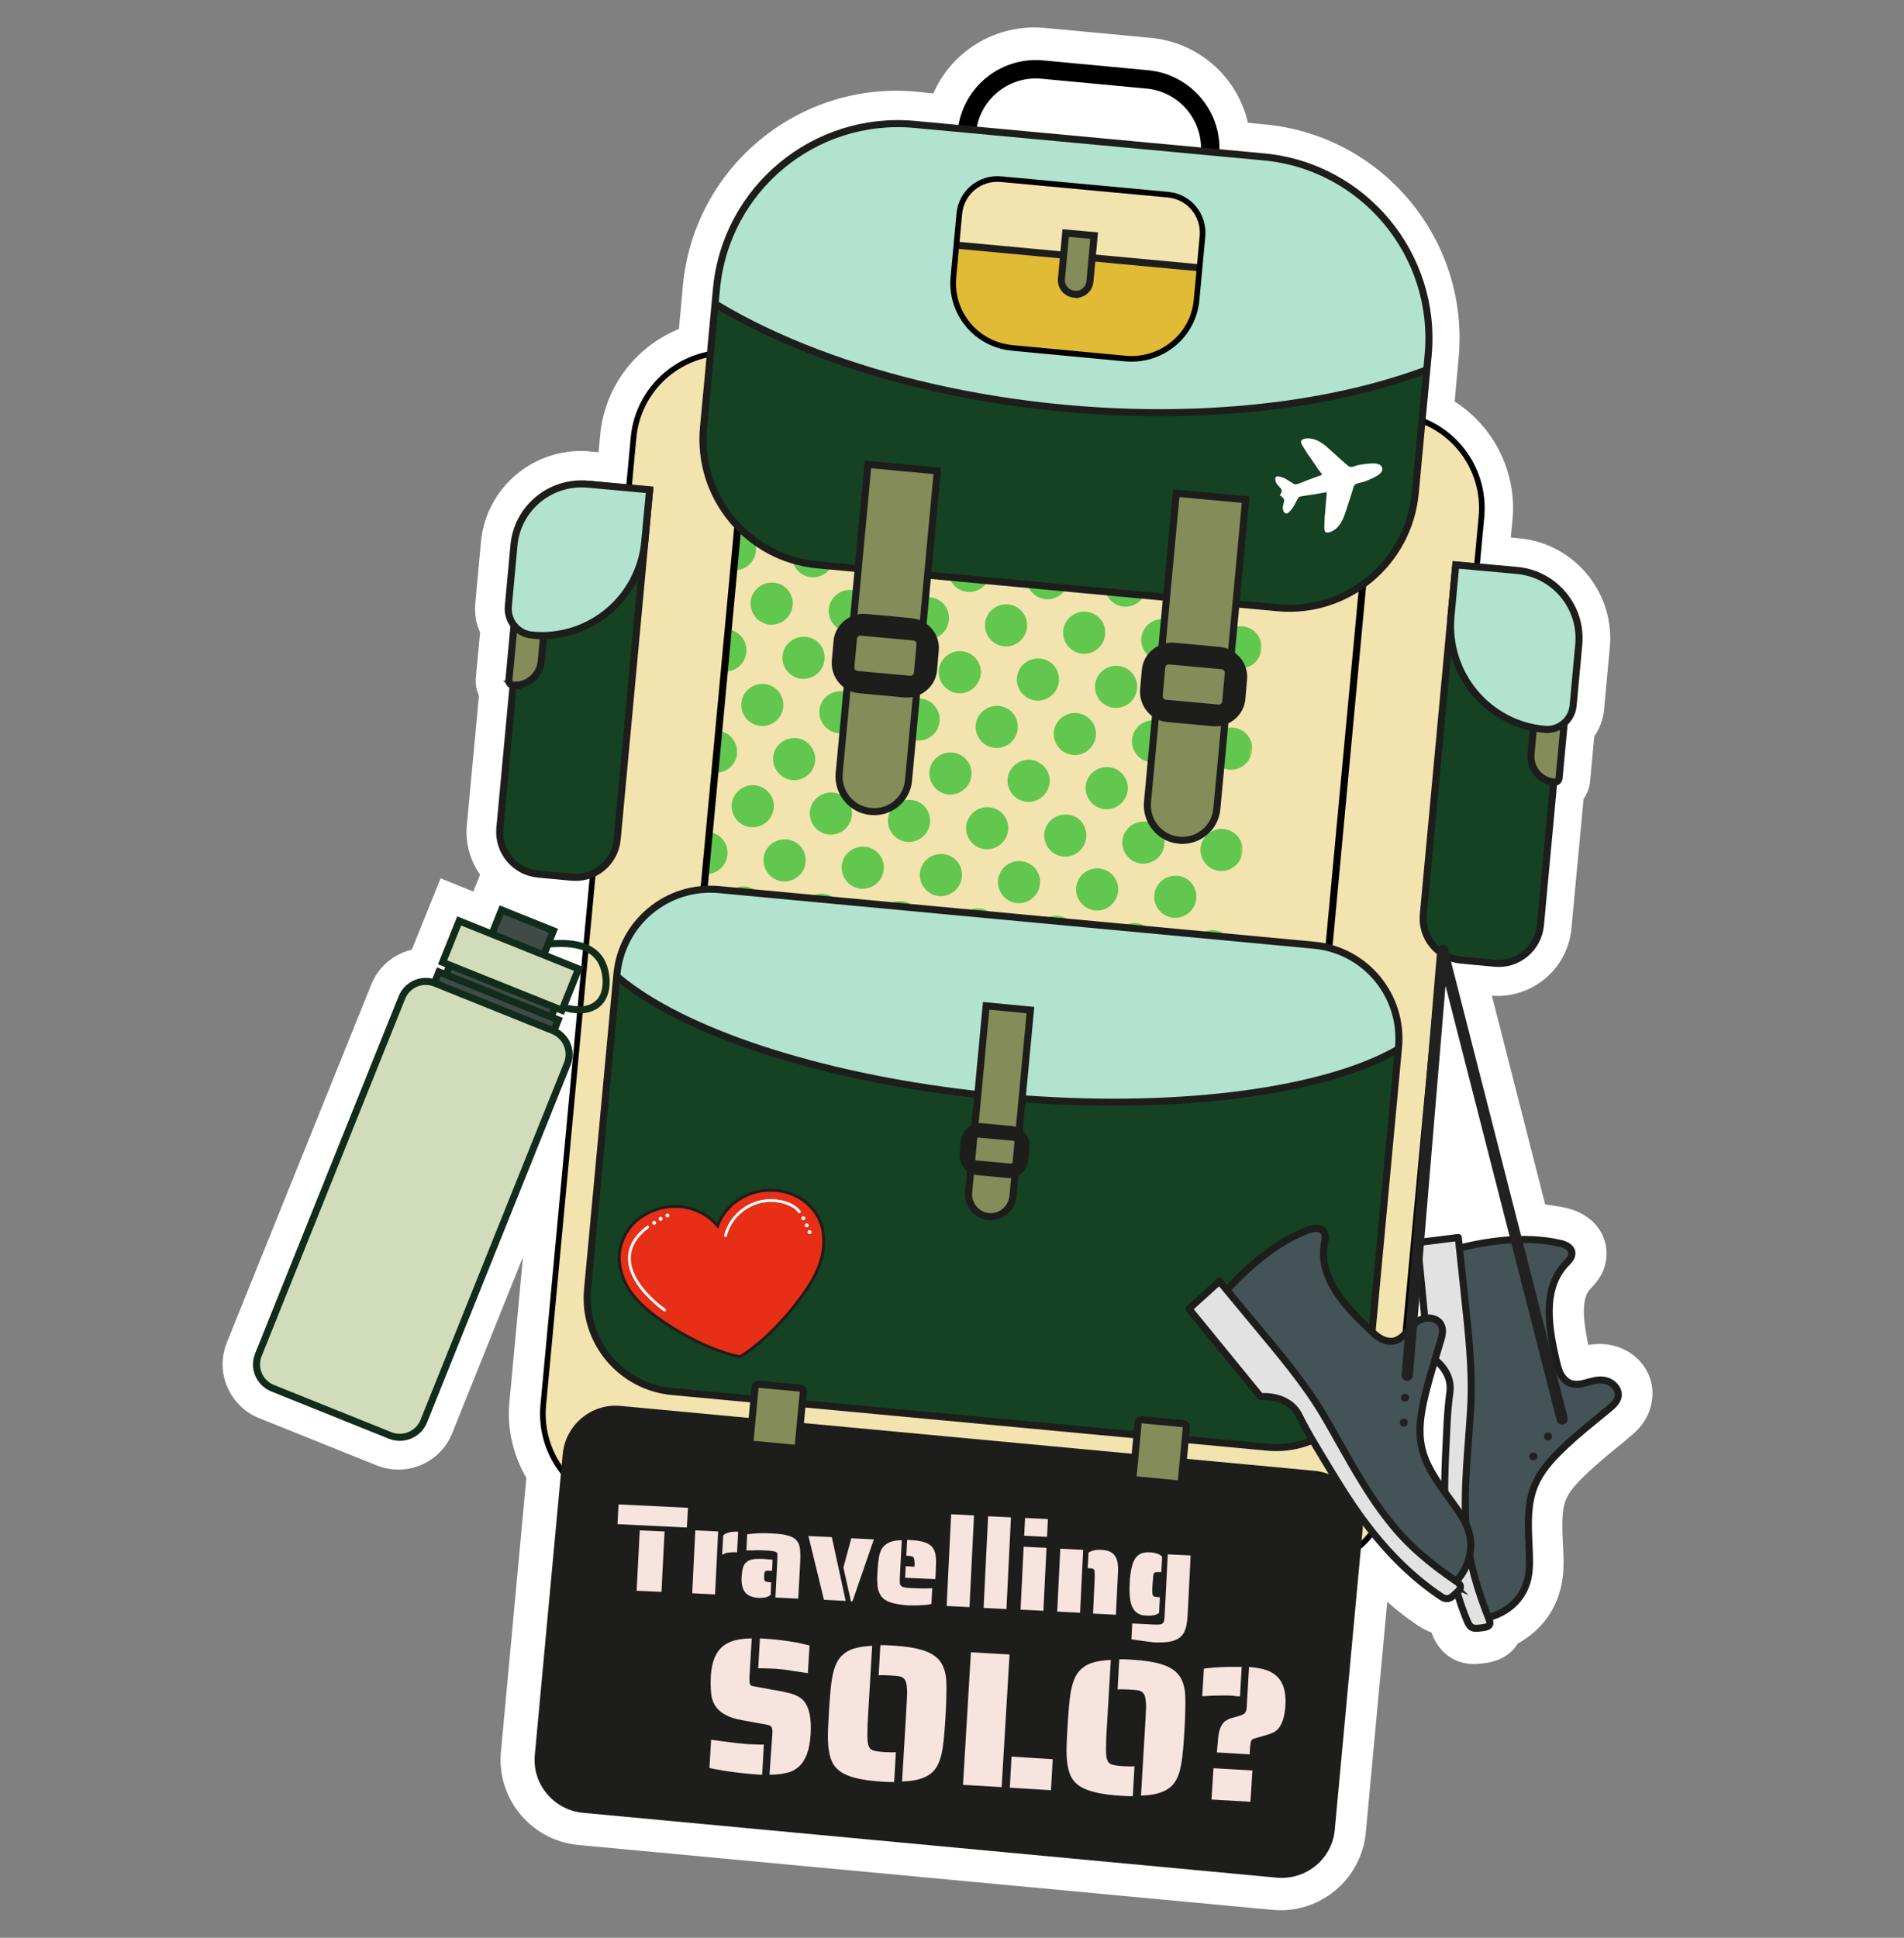 <svg version="1.1" id="Lag_1" xmlns="http://www.w3.org/2000/svg" xmlns:xlink="http://www.w3.org/1999/xlink" x="0" y="0" viewBox="0 0 675 686.8" style="enable-background:new 0 0 675 686.8" xml:space="preserve"><rect x="0" y="0" width="675" height="686.8" fill="#808080" stroke="none"/><style>.st0{fill:#fff}.st72,.st74,.st75{fill:none;stroke:#000;stroke-width:2;stroke-miterlimit:10}.st74,.st75{fill:#404b47;stroke:#122c1b;stroke-width:2.5}.st75{fill:#d1dcbb}.st76{fill:#154222}.st78{fill:#b1e3d0}.st79,.st80{fill:none;stroke:#1d1d1b;stroke-width:2.5;stroke-miterlimit:10}.st80{fill:#848c5a}.st81{fill:#1d1d1b}.st87,.st88,.st89{stroke-miterlimit:10}.st87{fill:none;stroke:#fff;stroke-linecap:round}.st88,.st89{fill:#154222;stroke:#1d1d1b;stroke-width:2.5}.st89{fill:#b1e3d0}.st90{fill:#f7e4df}.st91,.st92{fill:#435356;stroke:#1d1d1b;stroke-width:2.5;stroke-miterlimit:10}.st92{fill:#e3e2e2;stroke-linecap:round;stroke-linejoin:round}.st93{fill:#212121}.st94{fill:none;stroke:#212121;stroke-width:4;stroke-linecap:round;stroke-miterlimit:10}</style><path class="st0" d="M571.8 476.9c-3.3-.8-6.3-.6-8.7-.2-1.8-8.5-2.7-16.4.8-20l.2-.2c1.1-1.2 3.5-3.6 4.7-7.4 1.3-4.2.9-8.7-1.3-12.5-3.3-5.7-9.2-7.8-12.4-8.5-2.3-.5-4.8-.9-7.3-1.2l-18.9-74c14.3 1.1 26.9-9.5 28.2-23.9l4.3-45.8c1.2-1.8 2.1-3.9 2.3-6.2l1.5-16a20 20 0 0 0 3.5-9.8l2-21.7c1.8-19.5-12.6-36.9-32.1-38.7l-3-.3.6-6.3c1.6-16.9-6.6-33-20.5-41.9l1.4-15.4c3.9-41.8-26.9-78.9-68.7-82.8l-6-.6c-3.7-16.1-17.3-28.5-34.6-30.1l-37.3-3.5c-17.3-1.6-33 8.1-39.6 23.2l-6-.6c-41.8-3.9-78.9 26.9-82.8 68.7l-1.4 15.4c-15.3 6.2-26.3 20.5-27.9 37.4l-.6 6.3-3-.3c-19.5-1.8-36.9 12.6-38.7 32.1l-2 21.7c-.3 3.6.2 7.1 1.7 10.3l-1.5 16c-.2 2.3.2 4.5 1.1 6.5l-4.3 45.8c-.6 6.5 1.2 12.6 4.7 17.6l-2.4 6-11.6-4.7-7.3 18.1-2.9 7.2c-6.3 1.5-11.8 5.9-14.4 12.4L80.4 475.9c-2 5.1-2 10.7.2 15.7 2.2 5.1 6.2 9 11.2 11l41.8 16.8c10.5 4.2 22.5-.9 26.7-11.4l25.1-62.5-4.8 51.4c-.9 9.4 1.3 18.8 6 26.9l-9 97c-1.6 16.7 10.7 31.5 27.4 33.1l246.1 23c16.7 1.6 31.5-10.7 33.1-27.4l7.6-81.8c3.5 3.1 7.2 6 11 8.5.8.5 2.4 1.6 4.7 2.4.1.2.1.4.2.6.6 1.5 2.5 6.2 7.5 8.8 1.8 1 3.8 1.5 5.8 1.7 2.1.2 3.8 0 4.9-.2h.2c6.1-.7 9.9-3.6 12-7 4.7-2.6 8.6-6.2 11.4-10.6 5.4-8.6 5-17.4 4.6-23.9v-.1c0-.7-.1-1.4-.1-2.1-.2-5.2-.4-10.6 1.2-14.4 1.2-2.9 3.9-5.8 6.4-8.2 4-3.9 8.5-7.6 12.9-11.2 1.1-.9 2.2-1.8 3.2-2.7 2.1-1.7 6.9-5.7 7.9-12.7 1.5-9.1-4.5-17.5-13.8-19.7z"/><path d="m457 556.1-234.4-21.9c-18.3-1.7-31.7-17.9-30-36.2l32-342.9c1.7-18.3 17.9-31.7 36.2-30L495.2 147c18.3 1.7 31.7 17.9 30 36.2l-32 342.9c-1.7 18.3-17.9 31.7-36.2 30z" style="fill:#f3e3ae;stroke:#000;stroke-width:2;stroke-miterlimit:10"/><g style="opacity:.7"><defs><path id="SVGID_1_" transform="rotate(-84.672 359.079 256.132) scale(1)" d="M284.1 152.9H434v206.5H284.1z"/></defs><clipPath id="SVGID_00000074401782602124317250000000469586325519626639_"><use xlink:href="#SVGID_1_" style="overflow:visible"/></clipPath><g style="clip-path:url(#SVGID_00000074401782602124317250000000469586325519626639_)"><defs><path id="SVGID_00000034780931459832804590000001210513325716851902_" transform="rotate(-84.672 345.966 256.872) scale(1)" d="M266.3 158.5h159.2v196.7H266.3z"/></defs><clipPath id="SVGID_00000103249737865633914740000000595585686059200946_"><use xlink:href="#SVGID_00000034780931459832804590000001210513325716851902_" style="overflow:visible"/></clipPath><defs><filter id="Adobe_OpacityMaskFilter" filterUnits="userSpaceOnUse" x="220.1" y="150.9" width="253.1" height="197.4"><feColorMatrix values="1 0 0 0 0 0 1 0 0 0 0 0 1 0 0 0 0 0 1 0"/></filter></defs><mask maskUnits="userSpaceOnUse" x="220.1" y="150.9" width="253.1" height="197.4" id="SVGID_00000017479576711366324200000014619296368389362869_"><g style="filter:url(#Adobe_OpacityMaskFilter)"><defs><path id="SVGID_00000166657164539226132930000003521327406695593387_" transform="rotate(-84.672 345.966 256.872) scale(1)" d="M266.3 158.5h159.2v196.7H266.3z"/></defs><clipPath id="SVGID_00000130640489761630806940000004747131300010241693_" style="clip-path:url(#SVGID_00000103249737865633914740000000595585686059200946_)"><use xlink:href="#SVGID_00000166657164539226132930000003521327406695593387_" style="overflow:visible"/></clipPath><linearGradient id="SVGID_00000177486091627824360550000013368471040001337729_" gradientUnits="userSpaceOnUse" x1="-240.201" y1="13.534" x2="-238.994" y2="13.534" gradientTransform="scale(139.823) rotate(-8.972 -193.076 -1534.68)"><stop offset="0" style="stop-color:#fff"/><stop offset="1" style="stop-color:#000"/></linearGradient><path style="clip-path:url(#SVGID_00000130640489761630806940000004747131300010241693_);fill:url(#SVGID_00000177486091627824360550000013368471040001337729_)" d="m216.6 174.6 227.1-35.9 31.6 200.4L248.2 375z"/></g></mask><g style="clip-path:url(#SVGID_00000103249737865633914740000000595585686059200946_);mask:url(#SVGID_00000017479576711366324200000014619296368389362869_)"><defs><path id="SVGID_00000083086694294726409530000014937863474721745829_" transform="rotate(-84.672 346.638 249.662) scale(1)" d="M258.6 130.8h176.1v237.7H258.6z"/></defs><clipPath id="SVGID_00000078045540737663873330000016012271799323306881_"><use xlink:href="#SVGID_00000083086694294726409530000014937863474721745829_" style="overflow:visible"/></clipPath><path style="clip-path:url(#SVGID_00000078045540737663873330000016012271799323306881_);fill:#24ba26" d="M285.6 305.6c-.4 4.1-4 7.1-8.1 6.8-4.1-.4-7.1-4-6.8-8.1s4-7.1 8.1-6.8c4.2.3 7.2 4 6.8 8.1"/><defs><path id="SVGID_00000084496391714200270440000001175496161044225443_" transform="rotate(-84.672 346.638 249.662) scale(1)" d="M258.6 130.8h176.1v237.7H258.6z"/></defs><clipPath id="SVGID_00000124865482179166093410000004851019317809485758_"><use xlink:href="#SVGID_00000084496391714200270440000001175496161044225443_" style="overflow:visible"/></clipPath><path style="clip-path:url(#SVGID_00000124865482179166093410000004851019317809485758_);fill:#24ba26" d="M257.9 303c-.4 4.1-4 7.1-8.1 6.8-4.1-.4-7.1-4-6.8-8.1.4-4.1 4-7.1 8.1-6.8 4.2.3 7.2 4 6.8 8.1"/><defs><path id="SVGID_00000070084167117045416860000004265680299436658831_" transform="rotate(-84.672 346.638 249.662) scale(1)" d="M258.6 130.8h176.1v237.7H258.6z"/></defs><clipPath id="SVGID_00000038379006278173219700000008402216023513923735_"><use xlink:href="#SVGID_00000070084167117045416860000004265680299436658831_" style="overflow:visible"/></clipPath><path style="clip-path:url(#SVGID_00000038379006278173219700000008402216023513923735_);fill:#24ba26" d="M313.3 308.2c-.4 4.1-4 7.1-8.1 6.8-4.1-.4-7.1-4-6.8-8.1s4-7.1 8.1-6.8c4.2.3 7.2 4 6.8 8.1"/><defs><path id="SVGID_00000050660290139440733470000004928379833166382008_" transform="rotate(-84.672 346.638 249.662) scale(1)" d="M258.6 130.8h176.1v237.7H258.6z"/></defs><clipPath id="SVGID_00000129184129302364210680000006899284188460915884_"><use xlink:href="#SVGID_00000050660290139440733470000004928379833166382008_" style="overflow:visible"/></clipPath><path style="clip-path:url(#SVGID_00000129184129302364210680000006899284188460915884_);fill:#24ba26" d="M341 310.8c-.4 4.1-4 7.1-8.1 6.8-4.1-.4-7.1-4-6.8-8.1.4-4.1 4-7.1 8.1-6.8 4.2.3 7.2 3.9 6.8 8.1"/><defs><path id="SVGID_00000077294752305579702830000000027951575525707966_" transform="rotate(-84.672 346.638 249.662) scale(1)" d="M258.6 130.8h176.1v237.7H258.6z"/></defs><clipPath id="SVGID_00000104705585901824360620000000637451570352658572_"><use xlink:href="#SVGID_00000077294752305579702830000000027951575525707966_" style="overflow:visible"/></clipPath><path style="clip-path:url(#SVGID_00000104705585901824360620000000637451570352658572_);fill:#24ba26" d="M368.7 313.3c-.4 4.1-4 7.1-8.1 6.8-4.1-.4-7.1-4-6.8-8.1.4-4.1 4-7.1 8.1-6.8 4.2.4 7.2 4 6.8 8.1"/><defs><path id="SVGID_00000145032286899339174050000014308813404780729249_" transform="rotate(-84.672 346.638 249.662) scale(1)" d="M258.6 130.8h176.1v237.7H258.6z"/></defs><clipPath id="SVGID_00000033334099895992452330000008684670231723724717_"><use xlink:href="#SVGID_00000145032286899339174050000014308813404780729249_" style="overflow:visible"/></clipPath><path style="clip-path:url(#SVGID_00000033334099895992452330000008684670231723724717_);fill:#24ba26" d="M396.4 315.9c-.4 4.1-4 7.1-8.1 6.8-4.1-.4-7.1-4-6.8-8.1.4-4.1 4-7.1 8.1-6.8 4.2.4 7.2 4 6.8 8.1"/><defs><path id="SVGID_00000034059070141362270140000005220888467157213600_" transform="rotate(-84.672 346.638 249.662) scale(1)" d="M258.6 130.8h176.1v237.7H258.6z"/></defs><clipPath id="SVGID_00000077321078923560724480000017999983302962815647_"><use xlink:href="#SVGID_00000034059070141362270140000005220888467157213600_" style="overflow:visible"/></clipPath><path style="clip-path:url(#SVGID_00000077321078923560724480000017999983302962815647_);fill:#24ba26" d="M424.1 318.5c-.4 4.1-4 7.1-8.1 6.8-4.1-.4-7.1-4-6.8-8.1.4-4.1 4-7.1 8.1-6.8 4.2.3 7.2 4 6.8 8.1"/><defs><path id="SVGID_00000038407852495341855450000013935932312377425085_" transform="rotate(-84.672 346.638 249.662) scale(1)" d="M258.6 130.8h176.1v237.7H258.6z"/></defs><clipPath id="SVGID_00000154394872937150246190000015397354029162513599_"><use xlink:href="#SVGID_00000038407852495341855450000013935932312377425085_" style="overflow:visible"/></clipPath><path style="clip-path:url(#SVGID_00000154394872937150246190000015397354029162513599_);fill:#24ba26" d="M302 289c-.4 4.1-4 7.1-8.1 6.8-4.1-.4-7.1-4-6.8-8.1.4-4.1 4-7.1 8.1-6.8 4.2.3 7.2 4 6.8 8.1"/><defs><path id="SVGID_00000075853160436011673810000000295609553802438809_" transform="rotate(-84.672 346.638 249.662) scale(1)" d="M258.6 130.8h176.1v237.7H258.6z"/></defs><clipPath id="SVGID_00000057870777415617500350000007386975810814689441_"><use xlink:href="#SVGID_00000075853160436011673810000000295609553802438809_" style="overflow:visible"/></clipPath><path style="clip-path:url(#SVGID_00000057870777415617500350000007386975810814689441_);fill:#24ba26" d="M274.3 286.4c-.4 4.1-4 7.1-8.1 6.8-4.1-.4-7.1-4-6.8-8.1.4-4.1 4-7.1 8.1-6.8 4.2.4 7.2 4 6.8 8.1"/><defs><path id="SVGID_00000027599373622903867810000016265664387295185034_" transform="rotate(-84.672 346.638 249.662) scale(1)" d="M258.6 130.8h176.1v237.7H258.6z"/></defs><clipPath id="SVGID_00000009562803936840598240000015156636973157558155_"><use xlink:href="#SVGID_00000027599373622903867810000016265664387295185034_" style="overflow:visible"/></clipPath><path style="clip-path:url(#SVGID_00000009562803936840598240000015156636973157558155_);fill:#24ba26" d="M329.7 291.6c-.4 4.1-4 7.1-8.1 6.8-4.1-.4-7.1-4-6.8-8.1.4-4.1 4-7.1 8.1-6.8 4.2.3 7.2 4 6.8 8.1"/><defs><path id="SVGID_00000082348912485380468550000010148035746822172305_" transform="rotate(-84.672 346.638 249.662) scale(1)" d="M258.6 130.8h176.1v237.7H258.6z"/></defs><clipPath id="SVGID_00000003080275176129460080000006630810297569424303_"><use xlink:href="#SVGID_00000082348912485380468550000010148035746822172305_" style="overflow:visible"/></clipPath><path style="clip-path:url(#SVGID_00000003080275176129460080000006630810297569424303_);fill:#24ba26" d="M357.4 294.2c-.4 4.1-4 7.1-8.1 6.8-4.1-.4-7.1-4-6.8-8.1.4-4.1 4-7.1 8.1-6.8 4.2.3 7.2 4 6.8 8.1"/><defs><path id="SVGID_00000124876406772815922470000011464231239356279702_" transform="rotate(-84.672 346.638 249.662) scale(1)" d="M258.6 130.8h176.1v237.7H258.6z"/></defs><clipPath id="SVGID_00000176756308238178532030000005184632957456987317_"><use xlink:href="#SVGID_00000124876406772815922470000011464231239356279702_" style="overflow:visible"/></clipPath><path style="clip-path:url(#SVGID_00000176756308238178532030000005184632957456987317_);fill:#24ba26" d="M385.1 296.8c-.4 4.1-4 7.1-8.1 6.8-4.1-.4-7.1-4-6.8-8.1.4-4.1 4-7.1 8.1-6.8 4.2.3 7.2 3.9 6.8 8.1"/><defs><path id="SVGID_00000154383682731136619490000002599201339408976566_" transform="rotate(-84.672 346.638 249.662) scale(1)" d="M258.6 130.8h176.1v237.7H258.6z"/></defs><clipPath id="SVGID_00000178912990060463833440000004012498563014868614_"><use xlink:href="#SVGID_00000154383682731136619490000002599201339408976566_" style="overflow:visible"/></clipPath><path style="clip-path:url(#SVGID_00000178912990060463833440000004012498563014868614_);fill:#24ba26" d="M412.8 299.3c-.4 4.1-4 7.1-8.1 6.8-4.1-.4-7.1-4-6.8-8.1.4-4.1 4-7.1 8.1-6.8 4.2.4 7.2 4 6.8 8.1"/><defs><path id="SVGID_00000145016106860029288640000016013450762071206034_" transform="rotate(-84.672 346.638 249.662) scale(1)" d="M258.6 130.8h176.1v237.7H258.6z"/></defs><clipPath id="SVGID_00000087402356118072824680000002816464005603653558_"><use xlink:href="#SVGID_00000145016106860029288640000016013450762071206034_" style="overflow:visible"/></clipPath><path style="clip-path:url(#SVGID_00000087402356118072824680000002816464005603653558_);fill:#24ba26" d="M440.5 301.9c-.4 4.1-4 7.1-8.1 6.8-4.1-.4-7.1-4-6.8-8.1.4-4.1 4-7.1 8.1-6.8 4.2.4 7.2 4 6.8 8.1"/><defs><path id="SVGID_00000114054161628372897250000014119444220569522070_" transform="rotate(-84.672 346.638 249.662) scale(1)" d="M258.6 130.8h176.1v237.7H258.6z"/></defs><clipPath id="SVGID_00000063595404377490543310000017029185120729499009_"><use xlink:href="#SVGID_00000114054161628372897250000014119444220569522070_" style="overflow:visible"/></clipPath><path style="clip-path:url(#SVGID_00000063595404377490543310000017029185120729499009_);fill:#24ba26" d="M289 269.7c-.4 4.1-4 7.1-8.1 6.8-4.1-.4-7.1-4-6.8-8.1s4-7.1 8.1-6.8c4.1.3 7.1 4 6.8 8.1"/><defs><path id="SVGID_00000014617165120752988660000001506931448095330196_" transform="rotate(-84.672 346.638 249.662) scale(1)" d="M258.6 130.8h176.1v237.7H258.6z"/></defs><clipPath id="SVGID_00000109737218702337605650000008230621021997938320_"><use xlink:href="#SVGID_00000014617165120752988660000001506931448095330196_" style="overflow:visible"/></clipPath><path style="clip-path:url(#SVGID_00000109737218702337605650000008230621021997938320_);fill:#24ba26" d="M261.3 267.1c-.4 4.1-4 7.1-8.1 6.8-4.1-.4-7.1-4-6.8-8.1.4-4.1 4-7.1 8.1-6.8 4.1.3 7.1 4 6.8 8.1"/><defs><path id="SVGID_00000181767616134545311810000006640198667041338508_" transform="rotate(-84.672 346.638 249.662) scale(1)" d="M258.6 130.8h176.1v237.7H258.6z"/></defs><clipPath id="SVGID_00000150796093441988736510000017743451069738580143_"><use xlink:href="#SVGID_00000181767616134545311810000006640198667041338508_" style="overflow:visible"/></clipPath><path style="clip-path:url(#SVGID_00000150796093441988736510000017743451069738580143_);fill:#24ba26" d="M316.7 272.3c-.4 4.1-4 7.1-8.1 6.8-4.1-.4-7.1-4-6.8-8.1s4-7.1 8.1-6.8c4.1.3 7.1 3.9 6.8 8.1"/><defs><path id="SVGID_00000150806771217783754670000017429720308684133301_" transform="rotate(-84.672 346.638 249.662) scale(1)" d="M258.6 130.8h176.1v237.7H258.6z"/></defs><clipPath id="SVGID_00000011726133153034219330000010311084536657972916_"><use xlink:href="#SVGID_00000150806771217783754670000017429720308684133301_" style="overflow:visible"/></clipPath><path style="clip-path:url(#SVGID_00000011726133153034219330000010311084536657972916_);fill:#24ba26" d="M344.4 274.8c-.4 4.1-4 7.1-8.1 6.8-4.1-.4-7.1-4-6.8-8.1s4-7.1 8.1-6.8c4.1.4 7.2 4 6.8 8.1"/><defs><path id="SVGID_00000098924555077373451980000014769675131620415617_" transform="rotate(-84.672 346.638 249.662) scale(1)" d="M258.6 130.8h176.1v237.7H258.6z"/></defs><clipPath id="SVGID_00000083077331137149643620000011716541048369718436_"><use xlink:href="#SVGID_00000098924555077373451980000014769675131620415617_" style="overflow:visible"/></clipPath><path style="clip-path:url(#SVGID_00000083077331137149643620000011716541048369718436_);fill:#24ba26" d="M372.1 277.4c-.4 4.1-4 7.1-8.1 6.8-4.1-.4-7.1-4-6.8-8.1.4-4.1 4-7.1 8.1-6.8 4.1.4 7.2 4 6.8 8.1"/><defs><path id="SVGID_00000003799358127035308000000014173934854055618445_" transform="rotate(-84.672 346.638 249.662) scale(1)" d="M258.6 130.8h176.1v237.7H258.6z"/></defs><clipPath id="SVGID_00000126322185453356482130000012332247052188853949_"><use xlink:href="#SVGID_00000003799358127035308000000014173934854055618445_" style="overflow:visible"/></clipPath><path style="clip-path:url(#SVGID_00000126322185453356482130000012332247052188853949_);fill:#24ba26" d="M399.8 280c-.4 4.1-4 7.1-8.1 6.8-4.1-.4-7.1-4-6.8-8.1s4-7.1 8.1-6.8c4.1.3 7.2 4 6.8 8.1"/><defs><path id="SVGID_00000138570673251490491250000008882868056330139837_" transform="rotate(-84.672 346.638 249.662) scale(1)" d="M258.6 130.8h176.1v237.7H258.6z"/></defs><clipPath id="SVGID_00000095309586822764870930000016516927497824912556_"><use xlink:href="#SVGID_00000138570673251490491250000008882868056330139837_" style="overflow:visible"/></clipPath><path style="clip-path:url(#SVGID_00000095309586822764870930000016516927497824912556_);fill:#24ba26" d="M427.5 282.6c-.4 4.1-4 7.1-8.1 6.8-4.1-.4-7.1-4-6.8-8.1s4-7.1 8.1-6.8c4.1.3 7.2 4 6.8 8.1"/><defs><path id="SVGID_00000082335579163638224020000008426681417537175982_" transform="rotate(-84.672 346.638 249.662) scale(1)" d="M258.6 130.8h176.1v237.7H258.6z"/></defs><clipPath id="SVGID_00000028321531384652324200000001214275331094294664_"><use xlink:href="#SVGID_00000082335579163638224020000008426681417537175982_" style="overflow:visible"/></clipPath><path style="clip-path:url(#SVGID_00000028321531384652324200000001214275331094294664_);fill:#24ba26" d="M305.4 253.1c-.4 4.1-4 7.1-8.1 6.8-4.1-.4-7.1-4-6.8-8.1s4-7.1 8.1-6.8c4.1.3 7.2 4 6.8 8.1"/><defs><path id="SVGID_00000160181526754783436290000010670742366181388966_" transform="rotate(-84.672 346.638 249.662) scale(1)" d="M258.6 130.8h176.1v237.7H258.6z"/></defs><clipPath id="SVGID_00000113342251182454933220000004385764674481847478_"><use xlink:href="#SVGID_00000160181526754783436290000010670742366181388966_" style="overflow:visible"/></clipPath><path style="clip-path:url(#SVGID_00000113342251182454933220000004385764674481847478_);fill:#24ba26" d="M277.7 250.5c-.4 4.1-4 7.1-8.1 6.8-4.1-.4-7.1-4-6.8-8.1.4-4.1 4-7.1 8.1-6.8 4.1.3 7.1 4 6.8 8.1"/><defs><path id="SVGID_00000005243721709020386870000012992443703678617252_" transform="rotate(-84.672 346.638 249.662) scale(1)" d="M258.6 130.8h176.1v237.7H258.6z"/></defs><clipPath id="SVGID_00000037691459576481513670000000483408502817509557_"><use xlink:href="#SVGID_00000005243721709020386870000012992443703678617252_" style="overflow:visible"/></clipPath><path style="clip-path:url(#SVGID_00000037691459576481513670000000483408502817509557_);fill:#24ba26" d="M333.1 255.7c-.4 4.1-4 7.1-8.1 6.8-4.1-.4-7.1-4-6.8-8.1.4-4.1 4-7.1 8.1-6.8 4.1.3 7.2 4 6.8 8.1"/><defs><path id="SVGID_00000170281005384691528900000014574820740505287330_" transform="rotate(-84.672 346.638 249.662) scale(1)" d="M258.6 130.8h176.1v237.7H258.6z"/></defs><clipPath id="SVGID_00000131348561371812484690000011092157392800484518_"><use xlink:href="#SVGID_00000170281005384691528900000014574820740505287330_" style="overflow:visible"/></clipPath><path style="clip-path:url(#SVGID_00000131348561371812484690000011092157392800484518_);fill:#24ba26" d="M360.8 258.3c-.4 4.1-4 7.1-8.1 6.8-4.1-.4-7.1-4-6.8-8.1.4-4.1 4-7.1 8.1-6.8 4.1.3 7.2 3.9 6.8 8.1"/><defs><path id="SVGID_00000170991010785634812690000006662688707969162667_" transform="rotate(-84.672 346.638 249.662) scale(1)" d="M258.6 130.8h176.1v237.7H258.6z"/></defs><clipPath id="SVGID_00000102533572826960076330000013891027926985786033_"><use xlink:href="#SVGID_00000170991010785634812690000006662688707969162667_" style="overflow:visible"/></clipPath><path style="clip-path:url(#SVGID_00000102533572826960076330000013891027926985786033_);fill:#24ba26" d="M388.5 260.8c-.4 4.1-4 7.1-8.1 6.8-4.1-.4-7.1-4-6.8-8.1.4-4.1 4-7.1 8.1-6.8 4.1.4 7.2 4 6.8 8.1"/><defs><path id="SVGID_00000016755521686804242320000008583042988015229331_" transform="rotate(-84.672 346.638 249.662) scale(1)" d="M258.6 130.8h176.1v237.7H258.6z"/></defs><clipPath id="SVGID_00000103959215729044872160000005664168846470252177_"><use xlink:href="#SVGID_00000016755521686804242320000008583042988015229331_" style="overflow:visible"/></clipPath><path style="clip-path:url(#SVGID_00000103959215729044872160000005664168846470252177_);fill:#24ba26" d="M416.2 263.4c-.4 4.1-4 7.1-8.1 6.8-4.1-.4-7.1-4-6.8-8.1.4-4.1 4-7.1 8.1-6.8 4.1.4 7.2 4 6.8 8.1"/><defs><path id="SVGID_00000092416589999597747690000001961719649198131636_" transform="rotate(-84.672 346.638 249.662) scale(1)" d="M258.6 130.8h176.1v237.7H258.6z"/></defs><clipPath id="SVGID_00000019662504968307509400000006174862945689688716_"><use xlink:href="#SVGID_00000092416589999597747690000001961719649198131636_" style="overflow:visible"/></clipPath><path style="clip-path:url(#SVGID_00000019662504968307509400000006174862945689688716_);fill:#24ba26" d="M443.9 266c-.4 4.1-4 7.1-8.1 6.8-4.1-.4-7.1-4-6.8-8.1.4-4.1 4-7.1 8.1-6.8 4.2.3 7.2 4 6.8 8.1"/><defs><path id="SVGID_00000057867208858583716890000016179815000712291974_" transform="rotate(-84.672 346.638 249.662) scale(1)" d="M258.6 130.8h176.1v237.7H258.6z"/></defs><clipPath id="SVGID_00000129915743382871806260000007005990596774552498_"><use xlink:href="#SVGID_00000057867208858583716890000016179815000712291974_" style="overflow:visible"/></clipPath><path style="clip-path:url(#SVGID_00000129915743382871806260000007005990596774552498_);fill:#24ba26" d="M292.3 233.8c-.4 4.1-4 7.1-8.1 6.8-4.1-.4-7.1-4-6.8-8.1.4-4.1 4-7.1 8.1-6.8 4.2.3 7.2 3.9 6.8 8.1"/><defs><path id="SVGID_00000174580778959956220990000005392897994524725131_" transform="rotate(-84.672 346.638 249.662) scale(1)" d="M258.6 130.8h176.1v237.7H258.6z"/></defs><clipPath id="SVGID_00000040562020874247293200000001672321168308726929_"><use xlink:href="#SVGID_00000174580778959956220990000005392897994524725131_" style="overflow:visible"/></clipPath><path style="clip-path:url(#SVGID_00000040562020874247293200000001672321168308726929_);fill:#24ba26" d="M264.6 231.2c-.4 4.1-4 7.1-8.1 6.8-4.1-.4-7.1-4-6.8-8.1s4-7.1 8.1-6.8c4.2.3 7.2 4 6.8 8.1"/><defs><path id="SVGID_00000118373455759886290410000007374156301004807833_" transform="rotate(-84.672 346.638 249.662) scale(1)" d="M258.6 130.8h176.1v237.7H258.6z"/></defs><clipPath id="SVGID_00000116941000957000549660000012938943810474917007_"><use xlink:href="#SVGID_00000118373455759886290410000007374156301004807833_" style="overflow:visible"/></clipPath><path style="clip-path:url(#SVGID_00000116941000957000549660000012938943810474917007_);fill:#24ba26" d="M320 236.3c-.4 4.1-4 7.1-8.1 6.8-4.1-.4-7.1-4-6.8-8.1.4-4.1 4-7.1 8.1-6.8 4.2.4 7.2 4 6.8 8.1"/><defs><path id="SVGID_00000125564788265561454920000016283931093006709174_" transform="rotate(-84.672 346.638 249.662) scale(1)" d="M258.6 130.8h176.1v237.7H258.6z"/></defs><clipPath id="SVGID_00000088831387838838639810000010224432893117637799_"><use xlink:href="#SVGID_00000125564788265561454920000016283931093006709174_" style="overflow:visible"/></clipPath><path style="clip-path:url(#SVGID_00000088831387838838639810000010224432893117637799_);fill:#24ba26" d="M347.7 238.9c-.4 4.1-4 7.1-8.1 6.8-4.1-.4-7.1-4-6.8-8.1.4-4.1 4-7.1 8.1-6.8 4.2.4 7.2 4 6.8 8.1"/><defs><path id="SVGID_00000149352080867741051380000002111519296432842154_" transform="rotate(-84.672 346.638 249.662) scale(1)" d="M258.6 130.8h176.1v237.7H258.6z"/></defs><clipPath id="SVGID_00000121987079930037025200000000936644159033482920_"><use xlink:href="#SVGID_00000149352080867741051380000002111519296432842154_" style="overflow:visible"/></clipPath><path style="clip-path:url(#SVGID_00000121987079930037025200000000936644159033482920_);fill:#24ba26" d="M375.4 241.5c-.4 4.1-4 7.1-8.1 6.8-4.1-.4-7.1-4-6.8-8.1.4-4.1 4-7.1 8.1-6.8 4.2.3 7.2 4 6.8 8.1"/><defs><path id="SVGID_00000056398313015980875050000009458818048543244468_" transform="rotate(-84.672 346.638 249.662) scale(1)" d="M258.6 130.8h176.1v237.7H258.6z"/></defs><clipPath id="SVGID_00000008145518024197289910000002299833204762752136_"><use xlink:href="#SVGID_00000056398313015980875050000009458818048543244468_" style="overflow:visible"/></clipPath><path style="clip-path:url(#SVGID_00000008145518024197289910000002299833204762752136_);fill:#24ba26" d="M403.1 244.1c-.4 4.1-4 7.1-8.1 6.8-4.1-.4-7.1-4-6.8-8.1.4-4.1 4-7.1 8.1-6.8 4.2.3 7.2 4 6.8 8.1"/><defs><path id="SVGID_00000124156521023449285700000007803401683844347562_" transform="rotate(-84.672 346.638 249.662) scale(1)" d="M258.6 130.8h176.1v237.7H258.6z"/></defs><clipPath id="SVGID_00000024716571338683519400000006341971793320468873_"><use xlink:href="#SVGID_00000124156521023449285700000007803401683844347562_" style="overflow:visible"/></clipPath><path style="clip-path:url(#SVGID_00000024716571338683519400000006341971793320468873_);fill:#24ba26" d="M430.8 246.7c-.4 4.1-4 7.1-8.1 6.8-4.1-.4-7.1-4-6.8-8.1.4-4.1 4-7.1 8.1-6.8 4.2.3 7.2 4 6.8 8.1"/><defs><path id="SVGID_00000092436730187572127660000013045242574999842734_" transform="rotate(-84.672 346.638 249.662) scale(1)" d="M258.6 130.8h176.1v237.7H258.6z"/></defs><clipPath id="SVGID_00000072253496856823674580000014062618067305416592_"><use xlink:href="#SVGID_00000092436730187572127660000013045242574999842734_" style="overflow:visible"/></clipPath><path style="clip-path:url(#SVGID_00000072253496856823674580000014062618067305416592_);fill:#24ba26" d="M308.7 217.2c-.4 4.1-4 7.1-8.1 6.8-4.1-.4-7.1-4-6.8-8.1.4-4.1 4-7.1 8.1-6.8 4.2.3 7.2 4 6.8 8.1"/><defs><path id="SVGID_00000017475304566966732090000014263958317266639744_" transform="rotate(-84.672 346.638 249.662) scale(1)" d="M258.6 130.8h176.1v237.7H258.6z"/></defs><clipPath id="SVGID_00000045616420019960620780000005429328684403595691_"><use xlink:href="#SVGID_00000017475304566966732090000014263958317266639744_" style="overflow:visible"/></clipPath><path style="clip-path:url(#SVGID_00000045616420019960620780000005429328684403595691_);fill:#24ba26" d="M281 214.6c-.4 4.1-4 7.1-8.1 6.8-4.1-.4-7.1-4-6.8-8.1.4-4.1 4-7.1 8.1-6.8 4.2.3 7.2 4 6.8 8.1"/><defs><path id="SVGID_00000014617389944298989930000016660638005537716637_" transform="rotate(-84.672 346.638 249.662) scale(1)" d="M258.6 130.8h176.1v237.7H258.6z"/></defs><clipPath id="SVGID_00000020398862517120329000000012656647540677058733_"><use xlink:href="#SVGID_00000014617389944298989930000016660638005537716637_" style="overflow:visible"/></clipPath><path style="clip-path:url(#SVGID_00000020398862517120329000000012656647540677058733_);fill:#24ba26" d="M336.4 219.8c-.4 4.1-4 7.1-8.1 6.8-4.1-.4-7.1-4-6.8-8.1.4-4.1 4-7.1 8.1-6.8 4.2.3 7.2 3.9 6.8 8.1"/><defs><path id="SVGID_00000136369817653070297680000004376350404973144979_" transform="rotate(-84.672 346.638 249.662) scale(1)" d="M258.6 130.8h176.1v237.7H258.6z"/></defs><clipPath id="SVGID_00000007388070757086847120000010131949754569591720_"><use xlink:href="#SVGID_00000136369817653070297680000004376350404973144979_" style="overflow:visible"/></clipPath><path style="clip-path:url(#SVGID_00000007388070757086847120000010131949754569591720_);fill:#24ba26" d="M364.1 222.3c-.4 4.1-4 7.1-8.1 6.8-4.1-.4-7.1-4-6.8-8.1.4-4.1 4-7.1 8.1-6.8 4.2.4 7.2 4 6.8 8.1"/><defs><path id="SVGID_00000143599214786814222970000011745751016492344756_" transform="rotate(-84.672 346.638 249.662) scale(1)" d="M258.6 130.8h176.1v237.7H258.6z"/></defs><clipPath id="SVGID_00000040562666965791745740000012805499248549298607_"><use xlink:href="#SVGID_00000143599214786814222970000011745751016492344756_" style="overflow:visible"/></clipPath><path style="clip-path:url(#SVGID_00000040562666965791745740000012805499248549298607_);fill:#24ba26" d="M391.8 224.9c-.4 4.1-4 7.1-8.1 6.8-4.1-.4-7.1-4-6.8-8.1.4-4.1 4-7.1 8.1-6.8 4.2.4 7.2 4 6.8 8.1"/><defs><path id="SVGID_00000181801605619573698230000010275009775626183809_" transform="rotate(-84.672 346.638 249.662) scale(1)" d="M258.6 130.8h176.1v237.7H258.6z"/></defs><clipPath id="SVGID_00000054973965233199602520000018421013314470043324_"><use xlink:href="#SVGID_00000181801605619573698230000010275009775626183809_" style="overflow:visible"/></clipPath><path style="clip-path:url(#SVGID_00000054973965233199602520000018421013314470043324_);fill:#24ba26" d="M419.5 227.5c-.4 4.1-4 7.1-8.1 6.8-4.1-.4-7.1-4-6.8-8.1.4-4.1 4-7.1 8.1-6.8 4.2.4 7.2 4 6.8 8.1"/><defs><path id="SVGID_00000021803492671690388590000017353238661486665349_" transform="rotate(-84.672 346.638 249.662) scale(1)" d="M258.6 130.8h176.1v237.7H258.6z"/></defs><clipPath id="SVGID_00000162328432429909118800000006062389483323262609_"><use xlink:href="#SVGID_00000021803492671690388590000017353238661486665349_" style="overflow:visible"/></clipPath><path style="clip-path:url(#SVGID_00000162328432429909118800000006062389483323262609_);fill:#24ba26" d="M447.2 230.1c-.4 4.1-4 7.1-8.1 6.8-4.1-.4-7.1-4-6.8-8.1s4-7.1 8.1-6.8c4.2.3 7.2 4 6.8 8.1"/><defs><path id="SVGID_00000124162135876494194710000008527755040341918874_" transform="rotate(-84.672 346.638 249.662) scale(1)" d="M258.6 130.8h176.1v237.7H258.6z"/></defs><clipPath id="SVGID_00000052825324219238284440000000287535214839173780_"><use xlink:href="#SVGID_00000124162135876494194710000008527755040341918874_" style="overflow:visible"/></clipPath><path style="clip-path:url(#SVGID_00000052825324219238284440000000287535214839173780_);fill:#24ba26" d="M295.7 197.8c-.4 4.1-4 7.1-8.1 6.8-4.1-.4-7.1-4-6.8-8.1.4-4.1 4-7.1 8.1-6.8 4.1.4 7.1 4 6.8 8.1"/><defs><path id="SVGID_00000047755814926612106520000006007857689980896403_" transform="rotate(-84.672 346.638 249.662) scale(1)" d="M258.6 130.8h176.1v237.7H258.6z"/></defs><clipPath id="SVGID_00000078034542595844002930000002448620194431862437_"><use xlink:href="#SVGID_00000047755814926612106520000006007857689980896403_" style="overflow:visible"/></clipPath><path style="clip-path:url(#SVGID_00000078034542595844002930000002448620194431862437_);fill:#24ba26" d="M268 195.3c-.4 4.1-4 7.1-8.1 6.8-4.1-.4-7.1-4-6.8-8.1.4-4.1 4-7.1 8.1-6.8 4.1.3 7.1 3.9 6.8 8.1"/><defs><path id="SVGID_00000002364763974867511360000002610260864661939887_" transform="rotate(-84.672 346.638 249.662) scale(1)" d="M258.6 130.8h176.1v237.7H258.6z"/></defs><clipPath id="SVGID_00000049188012950130600460000005234222708347072390_"><use xlink:href="#SVGID_00000002364763974867511360000002610260864661939887_" style="overflow:visible"/></clipPath><path style="clip-path:url(#SVGID_00000049188012950130600460000005234222708347072390_);fill:#24ba26" d="M323.4 200.4c-.4 4.1-4 7.1-8.1 6.8-4.1-.4-7.1-4-6.8-8.1.4-4.1 4-7.1 8.1-6.8 4.1.4 7.1 4 6.8 8.1"/><defs><path id="SVGID_00000052811107703908163830000013513021521798468260_" transform="rotate(-84.672 346.638 249.662) scale(1)" d="M258.6 130.8h176.1v237.7H258.6z"/></defs><clipPath id="SVGID_00000089554254010557291990000016556289626933615244_"><use xlink:href="#SVGID_00000052811107703908163830000013513021521798468260_" style="overflow:visible"/></clipPath><path style="clip-path:url(#SVGID_00000089554254010557291990000016556289626933615244_);fill:#24ba26" d="M351.1 203c-.4 4.1-4 7.1-8.1 6.8-4.1-.4-7.1-4-6.8-8.1.4-4.1 4-7.1 8.1-6.8 4.1.4 7.2 4 6.8 8.1"/><defs><path id="SVGID_00000148634432665888317970000004520555363759129535_" transform="rotate(-84.672 346.638 249.662) scale(1)" d="M258.6 130.8h176.1v237.7H258.6z"/></defs><clipPath id="SVGID_00000075122402194911836800000016414211867599433644_"><use xlink:href="#SVGID_00000148634432665888317970000004520555363759129535_" style="overflow:visible"/></clipPath><path style="clip-path:url(#SVGID_00000075122402194911836800000016414211867599433644_);fill:#24ba26" d="M378.8 205.6c-.4 4.1-4 7.1-8.1 6.8-4.1-.4-7.1-4-6.8-8.1.4-4.1 4-7.1 8.1-6.8 4.1.3 7.2 4 6.8 8.1"/><defs><path id="SVGID_00000015332523374960716790000013060792915789609639_" transform="rotate(-84.672 346.638 249.662) scale(1)" d="M258.6 130.8h176.1v237.7H258.6z"/></defs><clipPath id="SVGID_00000124154716494526919840000012156264419045758339_"><use xlink:href="#SVGID_00000015332523374960716790000013060792915789609639_" style="overflow:visible"/></clipPath><path style="clip-path:url(#SVGID_00000124154716494526919840000012156264419045758339_);fill:#24ba26" d="M406.5 208.2c-.4 4.1-4 7.1-8.1 6.8-4.1-.4-7.1-4-6.8-8.1.4-4.1 4-7.1 8.1-6.8 4.1.3 7.2 4 6.8 8.1"/><defs><path id="SVGID_00000064324803081945999090000011653289520551803568_" transform="rotate(-84.672 346.638 249.662) scale(1)" d="M258.6 130.8h176.1v237.7H258.6z"/></defs><clipPath id="SVGID_00000001661824917599593850000010077580818620005798_"><use xlink:href="#SVGID_00000064324803081945999090000011653289520551803568_" style="overflow:visible"/></clipPath><path style="clip-path:url(#SVGID_00000001661824917599593850000010077580818620005798_);fill:#24ba26" d="M434.2 210.8c-.4 4.1-4 7.1-8.1 6.8-4.1-.4-7.1-4-6.8-8.1.4-4.1 4-7.1 8.1-6.8 4.1.3 7.2 3.9 6.8 8.1"/><defs><path id="SVGID_00000063615305502403973570000001404696602485599637_" transform="rotate(-84.672 346.638 249.662) scale(1)" d="M258.6 130.8h176.1v237.7H258.6z"/></defs><clipPath id="SVGID_00000070076812461640731620000006580674318058604450_"><use xlink:href="#SVGID_00000063615305502403973570000001404696602485599637_" style="overflow:visible"/></clipPath><path style="clip-path:url(#SVGID_00000070076812461640731620000006580674318058604450_);fill:#24ba26" d="M312.1 181.3c-.4 4.1-4 7.1-8.1 6.8-4.1-.4-7.1-4-6.8-8.1.4-4.1 4-7.1 8.1-6.8 4.1.3 7.2 3.9 6.8 8.1"/><defs><path id="SVGID_00000165211272009650108080000004665815945419333031_" transform="rotate(-84.672 346.638 249.662) scale(1)" d="M258.6 130.8h176.1v237.7H258.6z"/></defs><clipPath id="SVGID_00000080921709732228754590000017790602164655494791_"><use xlink:href="#SVGID_00000165211272009650108080000004665815945419333031_" style="overflow:visible"/></clipPath><path style="clip-path:url(#SVGID_00000080921709732228754590000017790602164655494791_);fill:#24ba26" d="M284.4 178.7c-.4 4.1-4 7.1-8.1 6.8-4.1-.4-7.1-4-6.8-8.1.4-4.1 4-7.1 8.1-6.8 4.1.3 7.1 4 6.8 8.1"/><defs><path id="SVGID_00000097462794015908185980000007165408472538796953_" transform="rotate(-84.672 346.638 249.662) scale(1)" d="M258.6 130.8h176.1v237.7H258.6z"/></defs><clipPath id="SVGID_00000174565297998651497860000016964837577409954717_"><use xlink:href="#SVGID_00000097462794015908185980000007165408472538796953_" style="overflow:visible"/></clipPath><path style="clip-path:url(#SVGID_00000174565297998651497860000016964837577409954717_);fill:#24ba26" d="M339.8 183.8c-.4 4.1-4 7.1-8.1 6.8-4.1-.4-7.1-4-6.8-8.1.4-4.1 4-7.1 8.1-6.8 4.1.4 7.2 4 6.8 8.1"/><defs><path id="SVGID_00000029753478833338280140000012564445131841304757_" transform="rotate(-84.672 346.638 249.662) scale(1)" d="M258.6 130.8h176.1v237.7H258.6z"/></defs><clipPath id="SVGID_00000168104186014307184800000015252619333761934226_"><use xlink:href="#SVGID_00000029753478833338280140000012564445131841304757_" style="overflow:visible"/></clipPath><path style="clip-path:url(#SVGID_00000168104186014307184800000015252619333761934226_);fill:#24ba26" d="M367.5 186.4c-.4 4.1-4 7.1-8.1 6.8-4.1-.4-7.1-4-6.8-8.1.4-4.1 4-7.1 8.1-6.8 4.1.4 7.2 4 6.8 8.1"/><defs><path id="SVGID_00000143594286697640583880000013723233414370056590_" transform="rotate(-84.672 346.638 249.662) scale(1)" d="M258.6 130.8h176.1v237.7H258.6z"/></defs><clipPath id="SVGID_00000181798834180472858770000006421982790200732050_"><use xlink:href="#SVGID_00000143594286697640583880000013723233414370056590_" style="overflow:visible"/></clipPath><path style="clip-path:url(#SVGID_00000181798834180472858770000006421982790200732050_);fill:#24ba26" d="M395.2 189c-.4 4.1-4 7.1-8.1 6.8-4.1-.4-7.1-4-6.8-8.1.4-4.1 4-7.1 8.1-6.8 4.1.4 7.2 4 6.8 8.1"/><defs><path id="SVGID_00000132806263383950848900000007768044685387988615_" transform="rotate(-84.672 346.638 249.662) scale(1)" d="M258.6 130.8h176.1v237.7H258.6z"/></defs><clipPath id="SVGID_00000104683700666821500390000004242662753794689720_"><use xlink:href="#SVGID_00000132806263383950848900000007768044685387988615_" style="overflow:visible"/></clipPath><path style="clip-path:url(#SVGID_00000104683700666821500390000004242662753794689720_);fill:#24ba26" d="M422.9 191.6c-.4 4.1-4 7.1-8.1 6.8-4.1-.4-7.1-4-6.8-8.1.4-4.1 4-7.1 8.1-6.8 4.1.3 7.2 4 6.8 8.1"/><defs><path id="SVGID_00000178905060068221926390000009299427937402206143_" transform="rotate(-84.672 346.638 249.662) scale(1)" d="M258.6 130.8h176.1v237.7H258.6z"/></defs><clipPath id="SVGID_00000149342515695971315940000009910878280341439654_"><use xlink:href="#SVGID_00000178905060068221926390000009299427937402206143_" style="overflow:visible"/></clipPath><path style="clip-path:url(#SVGID_00000149342515695971315940000009910878280341439654_);fill:#24ba26" d="M450.6 194.2c-.4 4.1-4 7.1-8.1 6.8-4.1-.4-7.1-4-6.8-8.1.4-4.1 4-7.1 8.1-6.8 4.2.3 7.2 4 6.8 8.1"/><defs><path id="SVGID_00000102538452643437406990000005953448628241469071_" transform="rotate(-84.672 346.638 249.662) scale(1)" d="M258.6 130.8h176.1v237.7H258.6z"/></defs><clipPath id="SVGID_00000031923059648883380230000005927754935830612919_"><use xlink:href="#SVGID_00000102538452643437406990000005953448628241469071_" style="overflow:visible"/></clipPath><path style="clip-path:url(#SVGID_00000031923059648883380230000005927754935830612919_);fill:#24ba26" d="M298.7 324.9c-.4 4.1-4 7.1-8.1 6.8-4.1-.4-7.1-4-6.8-8.1.4-4.1 4-7.1 8.1-6.8 4.1.4 7.2 4 6.8 8.1"/><defs><path id="SVGID_00000066485507627120613150000009291173469032135858_" transform="rotate(-84.672 346.638 249.662) scale(1)" d="M258.6 130.8h176.1v237.7H258.6z"/></defs><clipPath id="SVGID_00000066501437703211193940000007218820873153601424_"><use xlink:href="#SVGID_00000066485507627120613150000009291173469032135858_" style="overflow:visible"/></clipPath><path style="clip-path:url(#SVGID_00000066501437703211193940000007218820873153601424_);fill:#24ba26" d="M271 322.3c-.4 4.1-4 7.1-8.1 6.8-4.1-.4-7.1-4-6.8-8.1s4-7.1 8.1-6.8c4.1.4 7.1 4 6.8 8.1"/><defs><path id="SVGID_00000046297239481802817240000016616319274638626983_" transform="rotate(-84.672 346.638 249.662) scale(1)" d="M258.6 130.8h176.1v237.7H258.6z"/></defs><clipPath id="SVGID_00000011012487844537940870000010373322538283672745_"><use xlink:href="#SVGID_00000046297239481802817240000016616319274638626983_" style="overflow:visible"/></clipPath><path style="clip-path:url(#SVGID_00000011012487844537940870000010373322538283672745_);fill:#24ba26" d="M326.4 327.5c-.4 4.1-4 7.1-8.1 6.8-4.1-.4-7.1-4-6.8-8.1.4-4.1 4-7.1 8.1-6.8 4.1.3 7.2 4 6.8 8.1"/><defs><path id="SVGID_00000137093249145686776310000010056952775307028355_" transform="rotate(-84.672 346.638 249.662) scale(1)" d="M258.6 130.8h176.1v237.7H258.6z"/></defs><clipPath id="SVGID_00000084491169591275689870000018228898460275006633_"><use xlink:href="#SVGID_00000137093249145686776310000010056952775307028355_" style="overflow:visible"/></clipPath><path style="clip-path:url(#SVGID_00000084491169591275689870000018228898460275006633_);fill:#24ba26" d="M354.1 330.1c-.4 4.1-4 7.1-8.1 6.8-4.1-.4-7.1-4-6.8-8.1s4-7.1 8.1-6.8c4.1.3 7.2 4 6.8 8.1"/><defs><path id="SVGID_00000175295706207856319830000005807432945684177294_" transform="rotate(-84.672 346.638 249.662) scale(1)" d="M258.6 130.8h176.1v237.7H258.6z"/></defs><clipPath id="SVGID_00000180328377166657176680000003879946707389417358_"><use xlink:href="#SVGID_00000175295706207856319830000005807432945684177294_" style="overflow:visible"/></clipPath><path style="clip-path:url(#SVGID_00000180328377166657176680000003879946707389417358_);fill:#24ba26" d="M381.8 332.7c-.4 4.1-4 7.1-8.1 6.8-4.1-.4-7.1-4-6.8-8.1s4-7.1 8.1-6.8c4.1.3 7.2 4 6.8 8.1"/><defs><path id="SVGID_00000044148751395151369260000016603280301350566542_" transform="rotate(-84.672 346.638 249.662) scale(1)" d="M258.6 130.8h176.1v237.7H258.6z"/></defs><clipPath id="SVGID_00000122713547054783694950000003567119608011486906_"><use xlink:href="#SVGID_00000044148751395151369260000016603280301350566542_" style="overflow:visible"/></clipPath><path style="clip-path:url(#SVGID_00000122713547054783694950000003567119608011486906_);fill:#24ba26" d="M409.5 335.3c-.4 4.1-4 7.1-8.1 6.8-4.1-.4-7.1-4-6.8-8.1.4-4.1 4-7.1 8.1-6.8 4.2.3 7.2 3.9 6.8 8.1"/><defs><path id="SVGID_00000043419147783684650700000010575125004549917847_" transform="rotate(-84.672 346.638 249.662) scale(1)" d="M258.6 130.8h176.1v237.7H258.6z"/></defs><clipPath id="SVGID_00000016038980314868084600000007736995885266934945_"><use xlink:href="#SVGID_00000043419147783684650700000010575125004549917847_" style="overflow:visible"/></clipPath><path style="clip-path:url(#SVGID_00000016038980314868084600000007736995885266934945_);fill:#24ba26" d="M437.2 337.8c-.4 4.1-4 7.1-8.1 6.8-4.1-.4-7.1-4-6.8-8.1.4-4.1 4-7.1 8.1-6.8 4.2.4 7.2 4 6.8 8.1"/></g></g></g><path transform="rotate(-84.672 365.966 264.926) scale(1)" style="fill:none;stroke:#000;stroke-width:2.5;stroke-miterlimit:10" d="M276.6 153.7h178.7v222.5H276.6z"/><path class="st72" d="m373.9 124.7-40.3-3.8c-12.7-1.2-22-12.4-20.8-25.1l2.1-22.5c.7-7.5 7.3-12.9 14.8-12.2l59.2 5.5c7.5.7 12.9 7.3 12.2 14.8l-2.1 22.5c-1.2 12.7-12.4 22-25.1 20.8z"/><path d="m345.4 53.9.6-6.8c1.1-11.7 11.5-20.3 23.2-19.2l37.3 3.5c11.7 1.1 20.3 11.5 19.2 23.2l-.6 6.8 6.5.6.6-6.8c1.4-15.3-9.8-28.8-25.1-30.3l-37.3-3.5c-15.3-1.4-28.8 9.8-30.3 25.1l-.6 6.8 6.5.6z"/><path d="M190.5 335.1c4.6-.7 9.4-1.1 13.9-.2 2.7.5 5.3 1.7 7.2 3.7 2.3 2.4 3.2 5.9 3.3 9.2 0 2.7-.6 5.6-2.6 7.6-1.5 1.5-3.6 2.3-5.8 2.5-3.2.2-6.5-.7-9.5-1.8" style="fill:none;stroke:#122c1b;stroke-width:2.5;stroke-miterlimit:10"/><path transform="rotate(-68.112 176.99 352.268)" class="st74" d="M173.8 332.2h6.5v40.2h-6.5z"/><path transform="rotate(-68.112 185.084 331.157)" class="st74" d="M179.8 321.2h10.6V341h-10.6z"/><path transform="rotate(-68.112 174.708 357.949)" class="st74" d="M169.4 335.2h10.7v45.6h-10.7z"/><path transform="rotate(-68.112 181.03 342.215)" class="st75" d="M173.1 319.4h15.8V365h-15.8z"/><path class="st75" d="M138.4 508.8 96.6 492c-4.6-1.9-6.9-7.1-5-11.8l50.9-126.7c1.9-4.6 7.1-6.9 11.8-5l41.8 16.8c4.6 1.9 6.9 7.1 5 11.8l-50.9 126.7c-1.9 4.6-7.2 6.8-11.8 5z"/><path id="SVGID_00000172415436147950701340000000196430437213973692_" class="st76" d="m449.2 512.9-210.9-19.7c-18.3-1.7-31.7-17.9-30-36.2l10.4-111.7c1.7-18.3 17.9-31.7 36.2-30L465.8 335c18.3 1.7 31.7 17.9 30 36.2l-10.4 111.7c-1.7 18.3-17.9 31.8-36.2 30z"/><defs><path id="SVGID_00000143579497913739330230000008720121383961140111_" d="m449.2 512.9-210.9-19.7c-18.3-1.7-31.7-17.9-30-36.2l10.4-111.7c1.7-18.3 17.9-31.7 36.2-30L465.8 335c18.3 1.7 31.7 17.9 30 36.2l-10.4 111.7c-1.7 18.3-17.9 31.8-36.2 30z"/></defs><clipPath id="SVGID_00000078007935775994085150000004064092379706349964_"><use xlink:href="#SVGID_00000143579497913739330230000008720121383961140111_" style="overflow:visible"/></clipPath><g style="clip-path:url(#SVGID_00000078007935775994085150000004064092379706349964_)"><ellipse transform="rotate(-84.672 359.365 335.705) scale(1)" class="st78" cx="359.4" cy="335.7" rx="53.3" ry="154.8"/><ellipse transform="rotate(-84.672 359.365 335.705) scale(1)" class="st79" cx="359.4" cy="335.7" rx="53.3" ry="154.8"/></g><path id="SVGID_00000108277533491530576890000005176290823061057724_" class="st79" d="m449.2 512.9-210.9-19.7c-18.3-1.7-31.7-17.9-30-36.2l10.4-111.7c1.7-18.3 17.9-31.7 36.2-30L465.8 335c18.3 1.7 31.7 17.9 30 36.2l-10.4 111.7c-1.7 18.3-17.9 31.8-36.2 30z"/><path class="st80" d="M350.5 431.2c-4.3-.4-7.5-4.3-7.1-8.6l6.2-66.1 15.7 1.5-6.2 66.1c-.5 4.3-4.3 7.5-8.6 7.1z"/><path class="st81" d="m358.7 399.1-10.5-1c-3.8-.4-7.2 2.5-7.6 6.3l-.4 4.5c-.4 3.8 2.5 7.2 6.3 7.6l10.5 1c3.8.4 7.2-2.5 7.6-6.3l.4-4.5c.3-3.8-2.5-7.2-6.3-7.6zm.5 12.6c0 .4-.4.8-.9.7l-12.1-1.1c-.4 0-.8-.4-.7-.9l.6-6.5c0-.4.4-.8.9-.7l12.1 1.1c.4 0 .8.4.7.9l-.6 6.5z"/><path id="SVGID_00000111178953798974604900000015148432624894586536_" class="st76" d="m452.9 215.4-163.1-15.2c-24.6-2.3-42.7-24.1-40.4-48.7l4.6-49.1c3.3-35.5 34.8-61.6 70.3-58.3L448 55.6c35.5 3.3 61.6 34.8 58.3 70.3l-4.6 49.1c-2.4 24.6-24.2 42.7-48.8 40.4z"/><defs><path id="SVGID_00000096746124651961922010000007754531054399839671_" d="m452.9 215.4-163.1-15.2c-24.6-2.3-42.7-24.1-40.4-48.7l4.6-49.1c3.3-35.5 34.8-61.6 70.3-58.3L448 55.6c35.5 3.3 61.6 34.8 58.3 70.3l-4.6 49.1c-2.4 24.6-24.2 42.7-48.8 40.4z"/></defs><clipPath id="SVGID_00000134217981106581914320000018425144391246923686_"><use xlink:href="#SVGID_00000096746124651961922010000007754531054399839671_" style="overflow:visible"/></clipPath><g style="clip-path:url(#SVGID_00000134217981106581914320000018425144391246923686_)"><ellipse transform="rotate(-84.672 385.121 59.535) scale(1)" class="st78" cx="385.1" cy="59.5" rx="85.5" ry="178"/><ellipse transform="rotate(-84.672 385.121 59.535) scale(1)" class="st79" cx="385.1" cy="59.5" rx="85.5" ry="178"/></g><path id="SVGID_00000108269075373364269490000014334790805432906657_" class="st79" d="m452.9 215.4-163.1-15.2c-24.6-2.3-42.7-24.1-40.4-48.7l4.6-49.1c3.3-35.5 34.8-61.6 70.3-58.3L448 55.6c35.5 3.3 61.6 34.8 58.3 70.3l-4.6 49.1c-2.4 24.6-24.2 42.7-48.8 40.4z"/><path id="SVGID_00000019675925243149446640000003626894637941842857_" d="m399.1 127.1-40.3-3.8c-12.7-1.2-22-12.4-20.8-25.1l2.1-22.5c.7-7.5 7.3-12.9 14.8-12.2l59.2 5.5c7.5.7 12.9 7.3 12.2 14.8l-2.1 22.5c-1.1 12.6-12.4 21.9-25.1 20.8z" style="fill:#e1ba36"/><defs><path id="SVGID_00000007388416246331265920000003182851592272432291_" d="m399.1 127.1-40.3-3.8c-12.7-1.2-22-12.4-20.8-25.1l2.1-22.5c.7-7.5 7.3-12.9 14.8-12.2l59.2 5.5c7.5.7 12.9 7.3 12.2 14.8l-2.1 22.5c-1.1 12.6-12.4 21.9-25.1 20.8z"/></defs><clipPath id="SVGID_00000067219167403197429200000017478260128993122457_"><use xlink:href="#SVGID_00000007388416246331265920000003182851592272432291_" style="overflow:visible"/></clipPath><g style="clip-path:url(#SVGID_00000067219167403197429200000017478260128993122457_)"><path transform="rotate(-84.672 380.269 75.392) scale(1)" style="fill:#f3e3ae" d="M365 23.6h30.5v103.5H365z"/><path transform="rotate(-84.672 380.269 75.392) scale(1)" class="st79" d="M365 23.6h30.5v103.5H365z"/></g><path id="SVGID_00000144322594787663906040000001000861420792774272_" class="st72" d="m399.1 127.1-40.3-3.8c-12.7-1.2-22-12.4-20.8-25.1l2.1-22.5c.7-7.5 7.3-12.9 14.8-12.2l59.2 5.5c7.5.7 12.9 7.3 12.2 14.8l-2.1 22.5c-1.1 12.6-12.4 21.9-25.1 20.8z"/><path class="st80" d="M380.9 104.3c-2.8-.3-4.9-2.7-4.6-5.5l1.5-16.2 10.1.9-1.5 16.2c-.2 2.8-2.7 4.9-5.5 4.6z"/><path d="M289.2 451.4c-3.4 7.1-14.8 22.1-26.9 29.5-13.9-2.9-29.7-13.3-35.2-18.9-4.2-4.2-6.9-8.9-7.5-14.6-.5-4.9 1.4-10.1 5.1-13.9 3.8-3.7 9.3-6 14.8-5.9 5.8 0 11.5 2.7 14.9 6.9 1.8-5.1 6.2-9.5 11.7-11.4 5.2-1.9 11.1-1.6 15.9.7 4.8 2.3 8.3 6.5 9.5 11.3 1.2 5.6.3 10.9-2.3 16.3" style="fill:#e72e17;stroke:#1d1d1b;stroke-miterlimit:10"/><path class="st87" d="M235.6 464.3s-23.5-16.1-6-29.4"/><circle class="st0" cx="231.9" cy="433.4" r=".7"/><circle class="st0" cx="234.2" cy="432" r=".7"/><circle class="st0" cx="236.6" cy="430.8" r=".7"/><path class="st87" d="M257.2 437.9c2.2-8.4 10.7-13.8 19.3-12.1 2.5.5 5.3 1.5 6.9 3.7"/><circle class="st0" cx="284.8" cy="431.8" r=".7"/><circle class="st0" cx="286" cy="434.3" r=".7"/><circle class="st0" cx="287" cy="436.7" r=".7"/><path class="st0" d="M453.7 175.6c.1-.2.3-.5.4-.7.5-.9.3-1.5-.4-2.2-.8-.8-1.6-1.7-1.6-2.9 0-.3.1-.6.3-.8.3-.2.7-.2 1.1-.1 1.2.2 2.4.8 3.4 1.5.5.3 1.1.7 1.6 1 .2.1.5.3.7.3.3 0 .7-.1 1-.2 2.7-1.1 5.4-2.1 8.2-3.1.1 0 .2-.1.2-.1.2-.2-.2-.6-.3-.7-.3-.4-.5-.7-.8-1l-1.2-1.8c-.5-.7-1-1.4-1.5-2.2-.3-.4-.5-.7-.8-1.1-.1-.2-.3-.4-.4-.6-.1-.1-.3-.3-.3-.5-.4-.6-.8-1.1-1.1-1.7-.3-.6-.8-1.1-.9-1.8-.1-.3-.1-.6.1-.8.2-.3.5-.4.8-.5.9-.3 1.9-.3 2.8-.1 2.9.5 5.2 2.7 7.3 4.6l3.3 3c.6.5 1.1 1 1.7 1.5.6.5 1 .9 1.8.9.8-.1 1.5-.4 2.2-.6 1.4-.3 2.8-.5 4.3-.6 1.3-.1 3.9-.2 4.4 1.5s-1.8 2.9-3 3.5c-1.3.6-2.6 1.2-4 1.6-.7.2-1.5.3-2.2.6-.8.4-.9.9-1.1 1.7-.2.7-.5 1.4-.7 2.2-.5 1.4-.9 2.9-1.4 4.3-.9 2.7-1.7 5.8-4 7.7-.7.6-1.6 1.1-2.5 1.3-.3.1-.7.1-1 0-.3-.1-.4-.4-.5-.7-.2-.7-.1-1.3-.1-2s.1-1.4.1-2.1v-.6c0-.2 0-.5.1-.7 0-.4.1-.9.1-1.3.1-.9.1-1.7.2-2.6.1-.7.1-1.4.2-2.1 0-.4.1-.9.1-1.3 0-.2.2-.7-.1-.8h-.2c-2.9.5-5.8 1-8.6 1.4-.3.1-.7.1-.9.3-.2.2-.3.4-.5.7-.3.5-.6 1.1-.9 1.7-.6 1.1-1.3 2.2-2.2 3-.3.2-.6.5-1 .4-.3 0-.5-.3-.7-.5-.7-1.1-.4-2.2-.1-3.3.3-.9.1-1.6-.7-2.1-.2-.3-.4-.4-.7-.5z"/><path class="st80" d="M308.7 287.6c-6.8-.6-11.8-6.7-11.2-13.5l10.2-109.5 24.6 2.3-10.2 109.5c-.5 6.9-6.6 11.9-13.4 11.2z"/><path class="st81" d="m323.2 219.1-16.1-1.5c-5.8-.5-11.1 3.8-11.6 9.6l-.6 6.9c-.5 5.8 3.8 11.1 9.6 11.6l16.1 1.5c5.8.5 11.1-3.8 11.6-9.6l.6-6.9c.6-5.8-3.7-11-9.6-11.6zm.8 19.3c-.1.7-.7 1.2-1.4 1.1l-18.6-1.7c-.7-.1-1.2-.7-1.1-1.4l.9-10c.1-.7.7-1.2 1.4-1.1l18.6 1.7c.7.1 1.2.7 1.1 1.4l-.9 10z"/><path class="st80" d="M418 297.8c-6.8-.6-11.8-6.7-11.2-13.5L417 174.8l24.6 2.3-10.2 109.5c-.6 6.9-6.6 11.8-13.4 11.2z"/><path class="st81" d="m432.5 229.3-16.1-1.5c-5.8-.5-11.1 3.8-11.6 9.6l-.6 6.9c-.5 5.8 3.8 11.1 9.6 11.6l16.1 1.5c5.8.5 11.1-3.8 11.6-9.6l.6-6.9c.6-5.8-3.8-11-9.6-11.6zm.8 19.3c-.1.7-.7 1.2-1.4 1.1l-18.6-1.7c-.7-.1-1.2-.7-1.1-1.4l.9-10c.1-.7.7-1.2 1.4-1.1l18.6 1.7c.7.1 1.2.7 1.1 1.4l-.9 10z"/><path class="st88" d="m190.7 309.8 11.9 1.1c8.2.8 15.4-5.2 16.2-13.4l11.5-123.8-21.1-2c-11.3-1.1-21.3 7.3-22.4 18.5l-9.6 103.4c-.7 8.1 5.3 15.4 13.5 16.2z"/><path class="st80" d="M181.7 242.8c-.8-.1-1.4-.8-1.3-1.6l2.1-22.3 10.7 1-1.3 14.4c-.5 5.2-5 9-10.2 8.5z"/><path class="st89" d="M188.6 225.1c-5.1-.5-8.8-5-8.4-10.1l2-21.7c1.2-13.2 12.9-22.9 26.2-21.7l21.9 2-1.7 18.2c-1.8 20.3-19.7 35.2-40 33.3z"/><path class="st88" d="m529.9 341.4-11.9-1.1c-8.2-.8-14.2-8-13.4-16.2l11.5-123.8 21.1 2c11.3 1.1 19.6 11.1 18.5 22.4L546.1 328c-.8 8.1-8 14.2-16.2 13.4z"/><path class="st80" d="M551.1 277.2c.8.1 1.5-.5 1.6-1.3l2.1-22.3-10.7-1-1.3 14.4c-.6 5.2 3.2 9.8 8.3 10.2z"/><path class="st89" d="M547.6 258.5c5.1.5 9.6-3.3 10.1-8.4l2-21.7c1.2-13.2-8.5-24.9-21.7-26.2l-21.9-2-1.7 18.2c-1.9 20.3 13 38.3 33.2 40.1z"/><path class="st81" d="m452.7 665.5-246.1-23c-10.3-1-18-10.2-17-20.5l9.9-106.7c1-10.3 10.2-18 20.5-17l246.1 23c10.3 1 18 10.2 17 20.5l-9.9 106.7c-.9 10.3-10.1 17.9-20.5 17z"/><path class="st80" d="m281.8 513.3-14.9-1.4c-.6-.1-1-.6-1-1.2l1.8-19.1c.1-.6.6-1 1.2-1l14.9 1.4c.6.1 1 .6 1 1.2l-1.8 19.1c-.1.6-.6 1-1.2 1zM417.6 525.9l-14.9-1.4c-.6-.1-1-.6-1-1.2l1.8-19.1c.1-.6.6-1 1.2-1l14.9 1.4c.6.1 1 .6 1 1.2l-1.8 19.1c0 .6-.6 1.1-1.2 1z"/><path class="st90" d="m219.3 533.2 24.6 1.2-.4 7-24.6-1.2.4-7zm7.5 9.2 8.8.4-1.1 21.4-8.8-.4 1.1-21.4zM246.5 542.4l8.1.4-1.1 22.3-8.1-.4 1.1-22.3zm9.9 1.8c.6-.6 1.4-.9 2.2-1.1.8-.2 1.9-.3 3.1-.2l-.4 7.3c-1.3-.1-2.4 0-3.2.1-.8.1-1.5.4-2.1.8l.4-6.9zM264.1 564.3c-.9-1.2-1.3-2.9-1.2-5.2.1-1.4.2-2.5.5-3.4.2-.9.6-1.5 1.2-2 .5-.5 1.2-.8 2.1-1 .9-.2 2-.2 3.5-.2l3.7.3-.2 3.9H272c-.6 0-.9.3-1 .8 0 .2-.1.5-.1 1.1v1c0 .2.1.4.2.6.1.2.3.3.6.4.4.1.8.1 1.3.2h.4l-.2 4.5c-.7.5-1.4.8-2.1.9-.7.1-1.6.2-2.6.1-2.1-.2-3.5-.9-4.4-2zm11.5-11.9v-1.6c0-.3-.2-.6-.5-.7-.3-.2-.7-.3-1.5-.4-.4-.1-1.4-.1-2.8-.2s-2.7-.1-3.9 0h-2.3l.3-5.7c2.8-.4 5.7-.5 8.9-.3 2.5.1 4.4.4 5.7.8 1.4.4 2.4 1 3 1.8.6.7.9 1.6 1.1 2.7.1 1.1.2 2.6.1 4.5l-.7 13.3-8.1-.4.7-13.8zM286.6 544.4l8.3.4 4.9 22.6-7.7-.4-5.5-22.6zm12.4 11.2 2.8-10.4 8 .4-7.6 22h-.5l-2.7-12zM315.6 567.9c-1.5-.5-2.6-1.3-3.3-2.3-.6-.9-1-2-1.2-3.3-.1-1.3-.2-3.1 0-5.4.1-2.1.3-3.8.5-5 .2-1.2.6-2.3 1.1-3.1.6-.9 1.4-1.6 2.5-2.1s2.6-.8 4.5-.8l-.7 13.2v2.1c.1.4.3.8.6 1 .3.3.9.4 1.6.5.9.1 1.9.2 3 .2 1.9.1 3.2.1 4.1.1l2.2-.1-.3 5.6c-1.2.3-2.8.4-4.8.5h-3.5c-2.7-.2-4.8-.6-6.3-1.1zm5.5-12.8 3.1.2c.1-1.6 0-2.7-.3-3.2-.2-.3-.4-.5-.7-.5-.3-.1-.7-.1-1.3-.2h-.6l.3-5.6h.6c2.5.1 4.4.4 5.8.9 1.3.5 2.3 1.2 2.9 2.2.5.8.8 1.9.9 3.2.1 1.3 0 3.2-.1 5.8l-.1 1.8-10.7-.5.2-4.1zM337.2 536.7l8.1.4-1.6 32.5-8.1-.4 1.6-32.5zM350.3 537.4l8.1.4-1.6 32.5-8.1-.4 1.6-32.5zM363.4 538l8.1.4-.3 6.3-8.1-.4.3-6.3zm-.5 10.2 8.1.4-1.1 22.3-8.1-.4 1.1-22.3zM375.9 548.9l8.1.4-1.1 22.3-8.1-.4 1.1-22.3zm12.1 12.4c.1-1.5.1-2.6.1-3.1 0-.8-.1-1.4-.1-1.6-.1-.3-.3-.5-.6-.6-.3-.1-.8-.1-1.4-.2h-.4l.3-5.5c1.2-.8 2.7-1.1 4.5-1 2.6.1 4.4 1 5.2 2.7.4.7.6 1.6.7 2.6.1 1 .1 2.3 0 3.7l-.7 14-8.1-.4.5-10.6zM403.5 571.9c-.8-.4-1.4-1.1-1.9-2-1-1.7-1.3-4.7-1.1-8.9.2-4.2.9-7.1 2-8.7.6-.8 1.3-1.4 2.1-1.7.8-.3 1.8-.5 3-.4 1 0 1.8.2 2.5.4s1.3.6 1.9 1.1l-.3 5.5h-1.9c-.3.1-.5.2-.7.4-.2.3-.3.8-.3 1.3 0 .4-.1 1.3-.2 2.6s-.1 2.2-.1 2.6c0 .6.1 1.1.2 1.3.1.3.4.5.7.5.4.1.8.1 1.3.2h.5l-.3 5.6c-.6.4-1.3.7-1.9.8-.7.1-1.5.2-2.6.1-1.1 0-2.1-.2-2.9-.7zm.2 9.5-2.6-.4.3-5.6 5.9.3c1.1.1 2.1.1 3.1.1.7 0 1.3-.1 1.6-.3.3-.2.6-.6.7-1.1.1-.7.2-1.4.2-2.2l1.1-21.3 8.1.4-1 19.9c-.1 2.3-.3 4.1-.6 5.3-.3 1.3-.8 2.4-1.5 3.2-.8.9-2 1.6-3.6 2-1.6.4-3.7.5-6.4.4-1.5-.2-3.3-.4-5.3-.7zM273.8 614.7c.1-1 0-1.7-.1-2.1-.1-.4-.3-.7-.6-.9-.3-.2-.8-.3-1.6-.5l-8.3-1.5c-4.9-.8-8.2-2.7-9.8-5.4-.7-1.2-1.2-2.6-1.3-4.3-.2-1.7-.2-3.7-.1-6 .3-5.1 1.8-8.6 4.5-10.7 2.2-1.7 5.5-2.6 10-2.6l-.8 13.7v1.5c0 .4.1.7.2 1 .1.3.3.5.6.6.3.1.8.2 1.4.3l9.4 1.7c1.9.4 3.5.8 4.7 1.3 1.2.5 2.2 1.2 3 2.1 1.9 2.3 2.7 6.1 2.4 11.6-.3 5.8-1.9 9.8-4.5 11.9-1.2 1-2.6 1.7-4.3 2-1.6.4-3.6.6-5.8.6l1-14.3zm-17.1 12.9c-2.3-.4-4.1-.7-5.2-1l.6-10c2.7.4 5.7.8 9.2 1.2 2.2.2 3.7.4 4.6.4 2.5.1 4.1.2 4.9.1l-.6 10.7h-.8c-4.6-.3-8.8-.8-12.7-1.4zm21.8-35.8c-2.1-.2-3.8-.4-5-.4-1.6-.1-3.2-.1-4.7-.1l.6-10.6 1.7.1c3.7.2 7.6.7 11.6 1.4 1.3.3 2.7.6 4.3 1l-.6 9.8c-1.5-.2-4.1-.6-7.9-1.2zM298.9 628.5c-1.5-.8-2.6-1.9-3.4-3.1-.8-1.3-1.3-2.8-1.6-4.7-.3-1.6-.4-3.5-.4-5.5 0-2.1.2-5 .4-8.9.3-4.8.6-8.4 1-11 .4-2.5 1-4.6 1.9-6.3 1-1.8 2.5-3.2 4.4-4.1 1.9-.9 4.6-1.4 8-1.6l-1.4 23.8c-.2 2.7-.3 5.3-.3 7.7 0 1.9.1 3.3.5 4.1.3.9 1 1.4 1.9 1.6.8.2 2.1.4 3.9.5 1.9.1 3.1.1 3.8 0l-.6 10.6h-1.8l-2-.1c-6.8-.4-11.5-1.4-14.3-3zm22.3-20.7c.2-4 .4-6.6.4-7.8 0-1.9-.2-3.2-.5-4.1-.4-.9-1-1.4-1.9-1.7-.9-.2-2.2-.3-3.9-.4-2-.1-3.2-.1-3.8 0l.6-10.7h1.9l2 .1c5.1.3 9 .9 11.8 1.9 2.8 1 4.7 2.4 5.9 4.3 1.1 1.8 1.7 4 1.8 6.8.1 2.8 0 6.9-.3 12.3-.3 4.8-.6 8.5-1 11-.4 2.6-1 4.7-1.9 6.3-1 1.9-2.5 3.2-4.5 4.1-2 .9-4.6 1.4-8 1.5l1.4-23.6zM344.2 585.6l13.7.8-2.8 47-13.7-.8 2.8-47zm14.4 37 14.6.9-.6 11-14.6-.9.6-11zM383.5 633.5c-1.5-.8-2.6-1.9-3.4-3.1-.8-1.3-1.3-2.8-1.6-4.7-.3-1.6-.4-3.5-.4-5.5 0-2.1.2-5 .4-8.9.3-4.8.6-8.4 1-11 .4-2.5 1-4.6 1.9-6.3 1-1.8 2.5-3.2 4.4-4.1 1.9-.9 4.6-1.4 8-1.6l-1.4 23.8c-.2 2.7-.3 5.3-.3 7.7 0 1.9.1 3.3.5 4.1.3.9 1 1.4 1.9 1.6.8.2 2.1.4 3.9.5 1.9.1 3.1.1 3.8 0l-.6 10.6h-1.8l-2-.1c-6.7-.4-11.4-1.4-14.3-3zm22.4-20.7c.2-4 .4-6.6.4-7.8 0-1.9-.2-3.2-.5-4.1-.4-.9-1-1.4-1.9-1.7-.9-.2-2.2-.3-3.9-.4-2-.1-3.2-.1-3.8 0l.6-10.7h1.9l2 .1c5.1.3 9 .9 11.8 1.9 2.8 1 4.7 2.4 5.9 4.3 1.1 1.8 1.7 4 1.8 6.8.1 2.8 0 6.9-.3 12.3-.3 4.8-.6 8.5-1 11-.4 2.6-1 4.7-1.9 6.3-1 1.9-2.5 3.2-4.5 4.1-2 .9-4.6 1.4-8 1.5l1.4-23.6zM426.8 591.4c2.2-.3 4.9-.5 8.1-.6h5.3l-.6 10.5c-.2-.1-.6-.1-1.1-.1l-1.5-.2c-2-.1-4.4-.1-7.2 0l-3.6.2.6-9.8zm3.4 35.3 13.8.8-.7 11.1-13.8-.8.7-11.1zm1.6-10.1c.2-2.9.9-5 2.1-6.2.5-.5 1.1-.8 1.7-1.1s1.5-.5 2.6-.8c.7-.2 1.4-.4 1.9-.6.5-.2.9-.4 1.2-.7.2-.3.4-.6.5-.9.1-.4.2-.9.2-1.5l.8-14c2 .2 3.9.5 5.4.9 1.6.4 2.9 1.1 4.1 2.1 2.6 2.2 3.7 5.7 3.4 10.6-.2 3.7-1 6.3-2.3 8-.5.7-1.2 1.2-1.9 1.6-.8.4-1.7.7-2.7 1l-3.5 1c-.6.2-1 .3-1.2.4-.2.1-.4.3-.5.6-.2.3-.2.7-.3 1.2-.1.4-.1 1.1-.2 2.3l-.1 1.3-11.6-.7.4-4.5z"/><path class="st91" d="M526.2 573.7c5.4-1.2 10.2-3.9 13.2-8.7 3.7-5.8 2.8-12.3 2.6-18.8-.3-6.6-.5-13.5 2.1-19.8 2-4.8 5.6-8.9 9.3-12.5 5.3-5.2 11.2-9.8 16.9-14.5 1.5-1.2 3.1-2.7 3.4-4.6.3-2.6-2-4.9-4.5-5.5-4.1-1-7.8 2-11.7 1.2-1.7-.3-3.1-1.6-4-3.1-.9-1.5-1.3-3.2-1.7-4.8-2.6-11.2-5.4-25.6 3.4-34.8.8-.8 1.6-1.6 1.9-2.6.9-2.8-2.1-4.2-4.3-4.6-12.2-2.7-25.6-.9-37.6 2.3l-3.7 5.9s1.7 14.1 1.7 14.9c0 .8 5.8 24 5.8 24l-2.6 17.7s-.8 23.4-1.1 24.3c-.3 1 5.6 33.7 5.4 34.8-.2.9 5.5 9.2 5.5 9.2z"/><path class="st92" d="m502.5 440.4 3.9 39.9s8.8 4.6 7.6 13.2c-1 7.2-1.1 14.4-1.5 21.7-.3 7-.5 14-.2 21.1.5 13.1 2.8 26 7.8 38.1.4.9.8 1.9 1.7 2.4.9.5 2.1.3 3.1.2 1.2-.2 3.3-.2 3.3-1.8 0-.5-.2-1-.4-1.5-3.9-9.9-7-19.9-7.9-30.5-1.3-15 .7-29.8 1.5-44.7.7-13.5-.9-26.7-2.3-40.1l-2.1-19.8-14.5 1.8z"/><circle class="st93" cx="543.6" cy="516.2" r="1.4"/><circle class="st93" cx="548.8" cy="509.1" r="1.4"/><circle class="st93" cx="553.8" cy="502.9" r="1.4"/><path class="st91" d="M515.2 561.7c3.9-4 6.3-8.9 6.2-14.5-.2-6.9-4.5-11.8-8.3-17.1-3.9-5.4-7.9-11-9.2-17.7-1-5.1-.3-10.5.8-15.6 1.6-7.3 3.9-14.4 6-21.5.6-1.9 1.1-4 .2-5.7-1.1-2.3-4.3-3-6.7-2.1-4 1.4-5.4 6-9.1 7.5-1.6.7-3.5.4-5-.3-1.6-.7-2.9-1.9-4.1-3.1-8.4-7.8-18.7-18.3-16.5-30.9.2-1.1.5-2.2.2-3.2-.8-2.8-4.1-2.3-6.1-1.5-11.7 4.5-21.8 13.5-30 22.7l.1 7s9.2 10.8 9.7 11.5c.5.7 18.1 16.8 18.1 16.8l7.7 16.1s12.3 19.9 12.6 20.9c.3.9 23.3 25 23.8 25.9s9.6 4.8 9.6 4.8z"/><path class="st92" d="m421.5 463.9 25.4 31.1s9.9-1 13.7 6.8c3.2 6.5 7.1 12.6 10.8 18.8 3.6 6 7.4 12 11.5 17.6 7.7 10.6 16.8 20.1 27.6 27.4.8.6 1.7 1.1 2.7 1 1-.1 1.9-.9 2.6-1.6.9-.8 2.6-2 1.7-3.4-.3-.4-.7-.8-1.2-1.1-8.8-6-16.9-12.6-23.5-21-9.4-11.7-16-25.1-23.6-38-6.9-11.6-15.6-21.7-24.2-32.1-4.2-5.1-8.5-10.2-12.7-15.3l-10.8 9.8z"/><circle class="st93" cx="497.7" cy="504.2" r="1.4"/><circle class="st93" cx="498.1" cy="495.4" r="1.4"/><circle class="st93" cx="498.9" cy="487.4" r="1.4"/><path class="st94" d="m511.5 336.9-12.6 150.5M511.8 338.7l42 164.2"/></svg>
